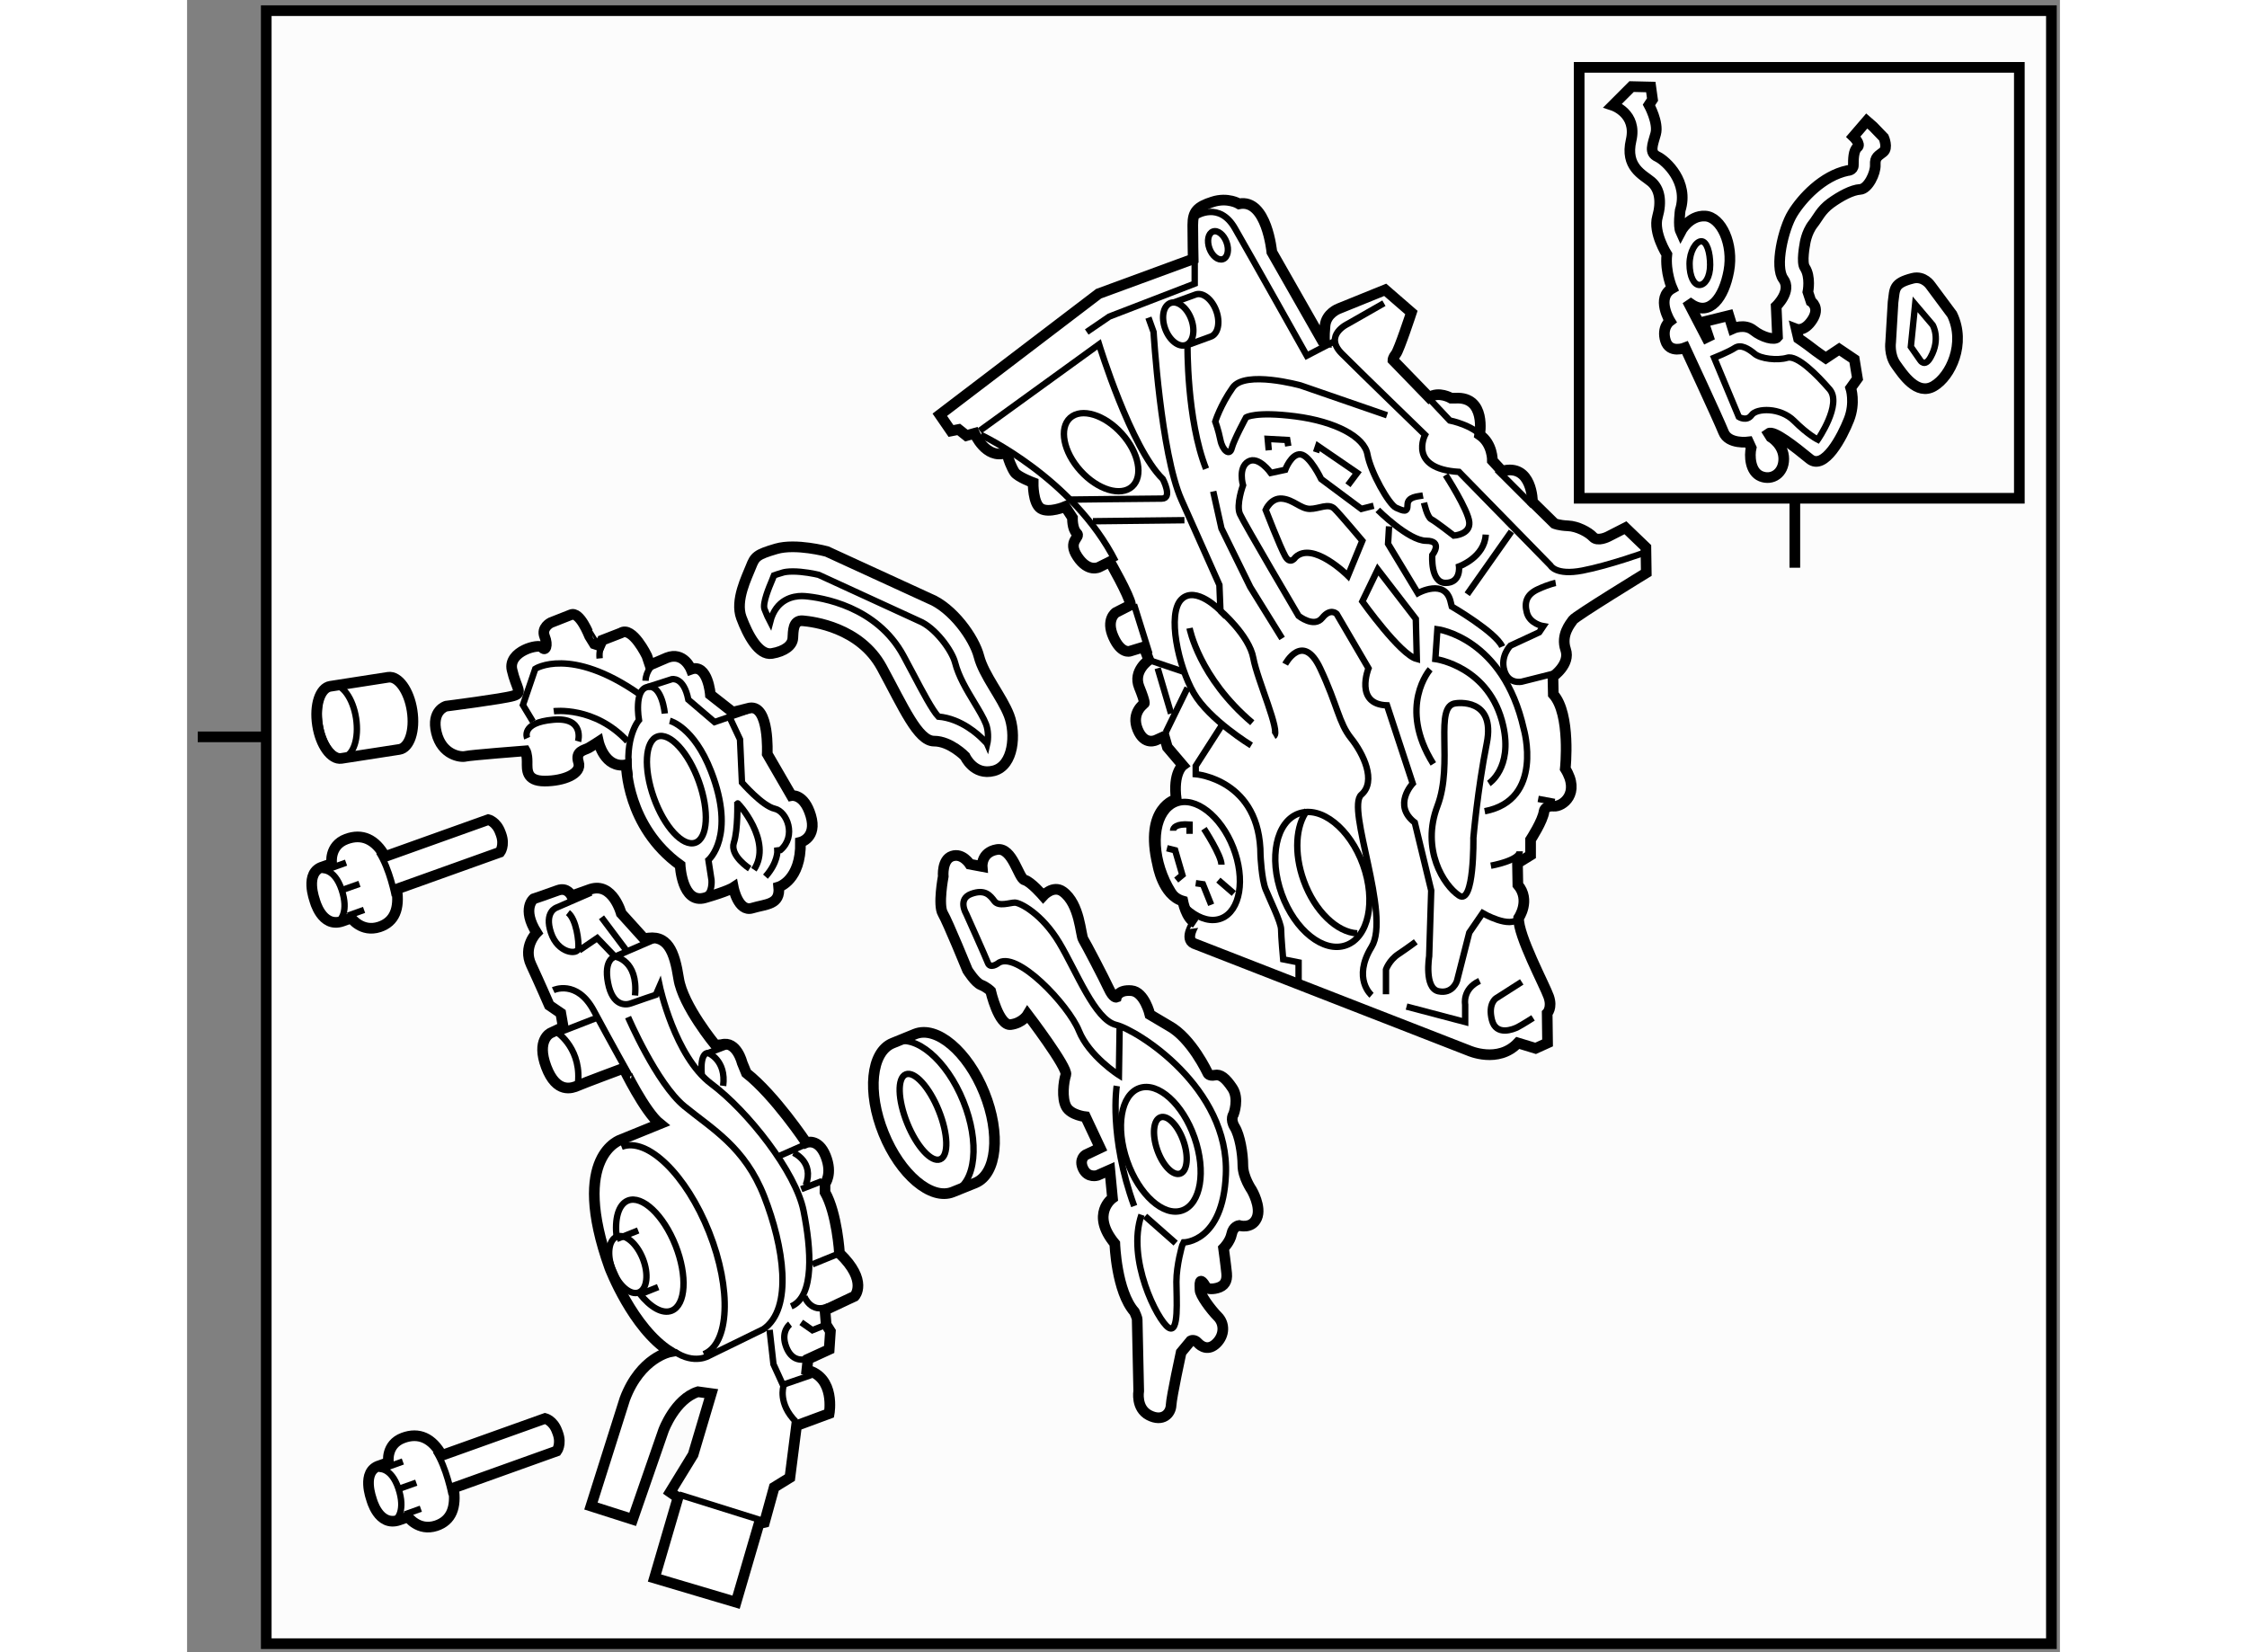 <?xml version="1.0" encoding="utf-8"?>
<!-- Generator: Adobe Illustrator 15.1.0, SVG Export Plug-In . SVG Version: 6.00 Build 0)  -->
<!DOCTYPE svg PUBLIC "-//W3C//DTD SVG 1.1//EN" "http://www.w3.org/Graphics/SVG/1.1/DTD/svg11.dtd">
<svg version="1.1" xmlns="http://www.w3.org/2000/svg" xmlns:xlink="http://www.w3.org/1999/xlink" x="0px" y="0px" width="244.8px"
	 height="180px" viewBox="57.583 98.188 87.847 77.497" enable-background="new 0 0 244.8 180" xml:space="preserve">
	
<rect x="57.583" y="98.188" width="87.847" height="77.497" fill="#808080" stroke="none"/>
	
<g><rect x="61.297" y="98.688" fill="#FCFCFC" stroke="#000000" stroke-width="0.5" width="83.733" height="76.597"></rect><line fill="none" stroke="#000000" stroke-width="0.5" x1="61.25" y1="132.75" x2="58.083" y2="132.75"></line></g><g><path fill="#FFFFFF" stroke="#000000" stroke-width="0.5" d="M64.822,133.76c-0.475,0.071-0.978-0.623-1.121-1.56
			c-0.146-0.937,0.124-1.748,0.598-1.821l2.718-0.423c0.474-0.07,0.978,0.627,1.12,1.562c0.147,0.937-0.124,1.75-0.599,1.822
			L64.822,133.76z"></path><ellipse transform="matrix(0.988 -0.153 0.153 0.988 -19.421 11.43)" fill="none" stroke="#000000" stroke-width="0.3" cx="64.644" cy="132.056" rx="0.869" ry="1.712"></ellipse></g><g><path fill="#FFFFFF" stroke="#000000" stroke-width="0.5" d="M72.278,137.24c-0.185-0.517-0.565-0.607-0.565-0.607l-4.845,1.732
			c-0.454-0.816-1.08-1.094-1.815-0.819c-0.821,0.305-0.686,1.15-0.686,1.15l-0.412,0.146c-0.89,0.253-0.381,1.587-0.381,1.587
			l-0.008-0.022c0,0,0.324,1.331,1.306,0.989l0.412-0.146c0,0,0.488,0.687,1.321,0.415c0.719-0.237,0.949-0.868,0.812-1.772
			l4.844-1.734c0,0,0.234-0.315,0.05-0.832L72.278,137.24z"></path><path fill="none" stroke="#000000" stroke-width="0.3" d="M67.33,140.211c0,0-0.235-1.265-0.751-2.059"></path><path fill="none" stroke="#000000" stroke-width="0.3" d="M64.761,141.328c0,0,0.417-0.375,0.073-1.408
			c-0.345-1.034-0.945-0.92-0.945-0.92"></path><line fill="none" stroke="#000000" stroke-width="0.3" x1="65.132" y1="141.135" x2="65.885" y2="140.866"></line><line fill="none" stroke="#000000" stroke-width="0.3" x1="64.917" y1="139.912" x2="65.67" y2="139.646"></line><line fill="none" stroke="#000000" stroke-width="0.3" x1="64.287" y1="138.921" x2="65.04" y2="138.651"></line></g><g><path fill="#FFFFFF" stroke="#000000" stroke-width="0.5" d="M74.941,165.328c-0.185-0.517-0.565-0.607-0.565-0.607l-4.845,1.732
			c-0.454-0.816-1.08-1.094-1.815-0.819c-0.821,0.305-0.686,1.15-0.686,1.15l-0.412,0.146c-0.89,0.253-0.381,1.587-0.381,1.587
			l-0.008-0.022c0,0,0.324,1.331,1.306,0.989l0.412-0.146c0,0,0.488,0.687,1.321,0.415c0.719-0.237,0.949-0.868,0.812-1.772
			l4.844-1.734c0,0,0.234-0.315,0.05-0.832L74.941,165.328z"></path><path fill="none" stroke="#000000" stroke-width="0.3" d="M69.994,168.299c0,0-0.235-1.265-0.751-2.059"></path><path fill="none" stroke="#000000" stroke-width="0.3" d="M67.424,169.416c0,0,0.417-0.375,0.073-1.408
			c-0.345-1.034-0.945-0.92-0.945-0.92"></path><line fill="none" stroke="#000000" stroke-width="0.3" x1="67.796" y1="169.223" x2="68.548" y2="168.954"></line><line fill="none" stroke="#000000" stroke-width="0.3" x1="67.581" y1="168" x2="68.334" y2="167.733"></line><line fill="none" stroke="#000000" stroke-width="0.3" x1="66.95" y1="167.009" x2="67.704" y2="166.739"></line></g><g><path fill="#FFFFFF" stroke="#000000" stroke-width="0.5" d="M104.811,142.441l12.896,5.027c0,0,1.374,0.617,2.297-0.361
			l0.832,0.254l0.561-0.254l-0.018-1.393c0,0,0.253-0.252,0.072-0.777c-0.181-0.524-1.447-2.877-1.41-3.691
			c0,0,0.578-0.83-0.037-1.555l-0.018-1.013l0.615-0.38v-0.724c0,0,0.578-0.886,0.633-1.337c0,0,0.036-0.272,0.452-0.236
			c0.416,0.035,1.267-0.597,0.542-1.755c0,0,0.271-2.567-0.561-3.49l-0.018-0.833c0,0,0.832-0.578,0.596-1.266
			c-0.234-0.687,0.219-1.212,0.345-1.393c0.126-0.18,3.437-2.206,3.437-2.206l-0.018-1.195l-0.959-0.921l-0.814,0.416
			c0,0-0.488,0.252-0.705,0.017c-0.217-0.234-0.742-0.507-1.176-0.523c-0.434-0.019-0.633-0.108-0.633-0.108l-1.031-1.013
			c0,0,0-1.828-1.43-1.448l-0.451-0.488c0,0,0.018-0.796-0.597-1.212c0,0,0.325-1.809-1.14-1.719h-0.199
			c0,0-0.579-0.342-1.031-0.037l-1.7-1.753c0,0,0-0.108,0.144-0.289c0.145-0.181,0.724-1.937,0.724-1.937l-1.229-1.066l-2.189,0.887
			c0,0-0.579,0.217-0.633,0.795c-0.054,0.579-0.018,0.725-0.018,0.725l-0.108-0.019l-2.37-4.159c0,0-0.235-2.517-1.537-2.262
			c0,0-0.524-0.326-1.248-0.091c-0.724,0.234-0.923,0.453-0.923,1.085c0,0.634,0.019,1.592,0.019,1.592l-4.432,1.628l-7.452,5.679
			l0.524,0.761l0.362-0.071l0.362,0.289l0.38-0.108c0,0,0.524,1.23,1.465,0.92c0,0,0.108,0.109,0.108,0.183
			c0,0.072,0.163,0.507,0.308,0.723c0.145,0.217,0.868,0.489,0.868,0.489s-0.018,0.977,0.362,1.213
			c0.379,0.233,1.14-0.091,1.14-0.091l0.343,0.523c0,0-0.019,0.524,0.199,0.724s-0.47,0.345,0.037,1.104
			c0.506,0.761,1.013,0.488,1.013,0.488l0.506-0.253c0,0,0.904,1.573,0.977,2.026l-0.705,0.361c0,0-0.47,0.326-0.108,1.14
			c0.361,0.814,0.777,0.669,0.777,0.669l0.651-0.199l0.235,0.615c0,0-0.759,0.507-0.452,1.266c0.308,0.761,0.235,0.777,0.235,0.777
			s-0.633,0.418-0.308,1.214s0.887,0.488,0.887,0.488l0.362-0.164l0.145,0.506l0.724,0.852c0,0-0.47,0.345-0.308,1.592
			c0,0-1.52,0.36-0.868,3.073c0,0,0.235,1.43,1.176,1.7c0,0,0.162,0.833,0.579,1.014
			C104.865,141.464,104.34,142.225,104.811,142.441z"></path><path fill="none" stroke="#000000" stroke-width="0.3" d="M104.943,108.311c0,0,1.061-0.675,1.785,0.578
			c0.723,1.253,3.376,5.982,3.376,5.982l1.302-0.677"></path><path fill="none" stroke="#000000" stroke-width="0.3" d="M113.722,112.41l-1.688,0.964c0,0-1.158,0.531-0.29,1.398
			c0.869,0.87,3.907,3.813,3.907,3.813s-0.82,1.592,1.592,1.737l4.292,4.389c0,0,0.242,0.481,1.496,0.24
			c1.254-0.24,2.99-0.868,2.99-0.868"></path><path fill="none" stroke="#000000" stroke-width="0.3" d="M115.747,116.78l1.062,1.13c0,0,1.254,0.24,1.689,0.964"></path><line fill="none" stroke="#000000" stroke-width="0.3" x1="119.027" y1="120.224" x2="120.716" y2="121.911"></line><path fill="none" stroke="#000000" stroke-width="0.3" d="M94.765,118.391l5.596-4.051c0,0,1.496,4.873,2.99,6.318
			c0,0,0.481,0.917-0.048,0.917c-0.53,0-4.39,0.047-4.39,0.047"></path><path fill="none" stroke="#000000" stroke-width="0.3" d="M102.676,113.087l0.241,0.673c0,0,0.338,5.692,1.303,7.862
			c0.964,2.172,1.785,4.003,1.785,4.003l0.048,1.208c0,0-1.157-1.205-1.833-0.531c-0.676,0.675-0.145,3.134,0.579,4.389
			c0.723,1.256,2.701,2.459,2.701,2.459"></path><path fill="none" stroke="#000000" stroke-width="0.3" d="M106.052,126.833c0,0,1.351,1.159,1.543,2.22
			c0.193,1.06,1.303,3.47,0.965,3.664"></path><line fill="none" stroke="#000000" stroke-width="0.3" x1="100.072" y1="122.636" x2="104.364" y2="122.588"></line><line fill="none" stroke="#000000" stroke-width="0.3" x1="102.694" y1="129.146" x2="104.413" y2="129.727"></line><line fill="none" stroke="#000000" stroke-width="0.3" x1="104.509" y1="130.451" x2="103.497" y2="132.524"></line><path fill="none" stroke="#000000" stroke-width="0.3" d="M106.101,132.235l-1.207,1.88v0.386c0,0,3.039,0.242,3.039,3.811
			c0,0,0.049,1.111,0.242,1.594c0.193,0.479,0.724,1.544,0.724,1.88c0,0.337,0.097,1.399,0.097,1.399l0.723,0.144v0.869"></path><line fill="none" stroke="#000000" stroke-width="0.3" x1="103.11" y1="129.532" x2="103.737" y2="131.657"></line><line fill="none" stroke="#000000" stroke-width="0.3" x1="102" y1="126.544" x2="102.724" y2="128.857"></line><path fill="none" stroke="#000000" stroke-width="0.3" d="M94.814,118.585c0,0,4.34,2.024,6.318,5.931"></path><polyline fill="none" stroke="#000000" stroke-width="0.3" points="104.846,109.902 104.846,111.493 100.843,113.036 
			99.782,113.76 		"></polyline><path fill="none" stroke="#000000" stroke-width="0.3" d="M104.509,114.34c0,0-0.047,3.521,0.869,5.837"></path><path fill="none" stroke="#000000" stroke-width="0.3" d="M113.866,117.666l-4.051-1.398c0,0-2.605-0.724-3.184,0.099
			c-0.579,0.82-0.82,1.592-0.82,1.592s0.144,0.385,0.241,0.867c0.096,0.483,0.434,0.773,0.531,0.388
			c0.096-0.388,0.674-1.448,0.674-1.448s0.435-0.289,2.315-0.049c1.882,0.242,3.232,0.966,3.377,1.784
			c0.145,0.822,1.012,2.364,1.35,2.508c0.338,0.146,0.531,0.242,0.531-0.144s0.482-0.388,0.724-0.435"></path><path fill="none" stroke="#000000" stroke-width="0.3" d="M115.603,121.768c0,0,0.145,0.675,0.338,0.773
			c0.193,0.095,1.061,0.77,1.061,0.77s0.772-0.048,0.723-0.626c-0.047-0.578-1.109-2.219-1.109-2.219"></path><line fill="none" stroke="#000000" stroke-width="0.3" x1="119.703" y1="123.117" x2="117.629" y2="126.061"></line><path fill="none" stroke="#000000" stroke-width="0.3" d="M113.433,122.106c0,0,1.447,1.447,2.267,1.447
			c0.821,0,0.29,0.673,0.29,0.673s-0.097,1.303,0.626,1.303c0.724,0,0.628-0.771,0.628-0.771s1.205-0.433,1.253-1.495"></path><path fill="none" stroke="#000000" stroke-width="0.3" d="M113.24,121.911l-0.58,0.146l-1.881-1.4c0,0-0.53-1.107-0.964-1.156
			c-0.435-0.05-0.724,0.724-0.724,0.724l-0.676,0.146c0,0-0.578-0.82-1.061-0.531s-0.241,1.109-0.241,1.109s-0.337,0.917-0.145,1.35
			c0.193,0.435,2.75,4.776,2.75,4.776s0.724,0.578,1.11,0.097c0.385-0.482,0.675-0.193,0.675-0.193l1.495,2.556
			c0,0-0.674,1.689,0.869,1.737l1.206,3.666c0,0-0.965,1.014,0.096,1.832l0.771,3.185l-0.096,3.087c0,0-0.242,1.494,0.434,1.641
			c0.676,0.144,0.869-0.482,0.869-0.482l0.578-2.269l0.628-0.914c0,0,1.302,0.757,1.688,0.231"></path><polyline fill="none" stroke="#000000" stroke-width="0.3" points="112.034,120.947 112.467,120.369 110.635,119.114 
			110.539,119.403 		"></polyline><polyline fill="none" stroke="#000000" stroke-width="0.3" points="109.236,119.114 109.188,118.825 108.271,118.775 
			108.319,119.309 		"></polyline><path fill="none" stroke="#000000" stroke-width="0.3" d="M118.738,138.794c0,0,1.351-0.24,1.351-0.675"></path><line fill="none" stroke="#000000" stroke-width="0.3" x1="120.957" y1="135.66" x2="121.729" y2="135.804"></line><path fill="none" stroke="#000000" stroke-width="0.3" d="M121.729,129.774l-1.543,0.388c0,0-0.627,0.142-0.82-0.533
			s0.289-1.157,0.289-1.157l1.351-0.627l0.193-0.287c0,0-0.627-0.099-0.772-0.63c-0.137-0.503,0.001-0.867,0.531-1.107
			c0.53-0.242,0.82-0.291,0.82-0.291"></path><path fill="none" stroke="#000000" stroke-width="0.3" d="M113.433,124.901l-0.724,1.497c0,0,1.783,2.506,2.556,2.701
			l-0.048-1.881L113.433,124.901z"></path><path fill="none" stroke="#000000" stroke-width="0.3" d="M112.709,123.552l-0.676,1.641c0,0-1.64-1.641-2.46-0.869
			c0,0-0.24,0.386-0.481-0.049c-0.242-0.434-0.917-2.17-0.917-2.17s0.242-0.578,0.772-0.529c0.53,0.047,0.869,0.481,1.302,0.481
			s0.869-0.289,1.158,0C111.696,122.347,112.709,123.552,112.709,123.552z"></path><path fill="none" stroke="#000000" stroke-width="0.3" d="M113.963,122.877l-0.048,0.818l1.399,2.315c0,0,1.301-0.724,1.543,0.435
			l0.048,0.193c0,0,2.074,1.206,2.364,1.881"></path><polyline fill="none" stroke="#000000" stroke-width="0.3" points="105.715,121.236 106.101,122.974 107.451,125.722 
			108.946,128.134 		"></polyline><path fill="none" stroke="#000000" stroke-width="0.3" d="M109.091,129.34c0,0,0.82-1.543,1.64,0.192
			c0.819,1.737,0.868,2.558,1.447,3.281c0.579,0.722,1.206,2.026,0.482,2.651c-0.723,0.628,1.399,5.646,0.482,7.139
			c-0.916,1.495,0,2.269,0,2.269"></path><path fill="none" stroke="#000000" stroke-width="0.3" d="M113.818,144.823v-1.157c0,0,0.145-0.435,0.579-0.724
			s0.82-0.58,0.82-0.58"></path><path fill="none" stroke="#000000" stroke-width="0.3" d="M114.783,145.401l2.75,0.724v-0.818c0,0-0.146-0.724,0.675-1.109"></path><path fill="none" stroke="#000000" stroke-width="0.3" d="M120.186,144.244l-1.206,0.771c0,0-0.387,0.242-0.193,1.013
			c0.193,0.773,1.014,0.438,1.206,0.339c0.193-0.097,0.724-0.435,0.724-0.435"></path><path fill="none" stroke="#000000" stroke-width="0.3" d="M117.098,131.175c0,0,1.881-0.291,1.447,1.881
			c-0.434,2.17-0.627,4.436-0.627,4.436s0.049,3.183-0.674,2.701c-0.723-0.482-1.785-2.17-1.013-4.196
			S116.038,131.271,117.098,131.175z"></path><path fill="none" stroke="#000000" stroke-width="0.3" d="M118.642,134.936c0,0,1.12-0.715,0.675-2.702
			c-0.627-2.796-3.183-3.134-3.183-3.134l0.096-1.398c0,0,3.086,0.383,4.051,4.678c0,0,0.965,3.328-1.832,3.859"></path><path fill="none" stroke="#000000" stroke-width="0.3" d="M115.892,129.581c0,0-1.543,1.737,0.146,4.438"></path><path fill="none" stroke="#000000" stroke-width="0.3" d="M104.605,127.651c0,0,0.434,2.313,2.942,4.438"></path><ellipse transform="matrix(0.941 -0.34 0.34 0.941 -40.767 45.889)" fill="none" stroke="#000000" stroke-width="0.3" cx="110.731" cy="139.422" rx="2.026" ry="3.281"></ellipse><path fill="none" stroke="#000000" stroke-width="0.3" d="M112.471,141.966c-0.946-0.043-1.992-1.033-2.512-2.471
			c-0.467-1.296-0.375-2.584,0.162-3.294"></path><ellipse transform="matrix(0.931 -0.365 0.365 0.931 -43.325 47.859)" fill="none" stroke="#000000" stroke-width="0.3" cx="105.015" cy="138.607" rx="1.736" ry="2.894"></ellipse><path fill="none" stroke="#000000" stroke-width="0.3" d="M105.281,137.059c0,0,0.82,1.253,0.82,1.686"></path><line fill="none" stroke="#000000" stroke-width="0.3" x1="105.956" y1="139.468" x2="106.68" y2="140.096"></line><polyline fill="none" stroke="#000000" stroke-width="0.3" points="104.895,139.614 105.232,139.663 105.619,140.627 		"></polyline><polyline fill="none" stroke="#000000" stroke-width="0.3" points="103.544,137.974 103.93,138.071 104.268,139.229 
			103.979,139.468 		"></polyline><path fill="none" stroke="#000000" stroke-width="0.3" d="M103.833,137.153c0-0.144,0.146-0.337,0.772-0.29v0.436"></path><ellipse transform="matrix(0.742 -0.67 0.67 0.742 -54.086 98.176)" fill="none" stroke="#000000" stroke-width="0.3" cx="100.506" cy="119.356" rx="1.303" ry="2.171"></ellipse><ellipse transform="matrix(0.939 -0.343 0.343 0.939 -32.593 42.62)" fill="none" stroke="#000000" stroke-width="0.3" cx="104.123" cy="113.396" rx="0.652" ry="1.05"></ellipse><path fill="none" stroke="#000000" stroke-width="0.3" d="M106.34,109.55c0.13,0.356,0.055,0.711-0.165,0.791
			c-0.223,0.082-0.508-0.142-0.638-0.498c-0.13-0.359-0.056-0.712,0.166-0.794C105.924,108.967,106.21,109.192,106.34,109.55z"></path><path fill="none" stroke="#000000" stroke-width="0.3" d="M104.584,114.346l1.02-0.371c0.338-0.123,0.452-0.664,0.253-1.208
			c-0.198-0.545-0.633-0.886-0.971-0.763l-0.986,0.359"></path></g>



	
<g><rect x="122.88" y="101.347" fill="#FCFCFC" stroke="#000000" stroke-width="0.5" width="20.646" height="20.212"></rect><line fill="none" stroke="#000000" stroke-width="0.5" x1="132.996" y1="124.817" x2="132.996" y2="121.651"></line></g><g><path fill="#FFFFFF" stroke="#000000" stroke-width="0.5" d="M140.371,112.937l-1.012-1.362c0,0-0.306-0.465-0.833-0.334
			c-0.916,0.233-0.837,0.488-0.924,1.123l-0.111,1.868c0,0-0.088,0.595,0.243,1.057c0.329,0.46,0.989,1.474,1.778,1.012
			C140.306,115.839,141.03,114.297,140.371,112.937z"></path><path fill="none" stroke="#000000" stroke-width="0.3" d="M138.639,112.463l-0.202,1.989l0.442,0.634c0,0,0.212,0.352,0.486-0.145
			c0.48-0.862,0.098-1.507,0.098-1.507L138.639,112.463z"></path></g><g><path fill="#FFFFFF" stroke="#000000" stroke-width="0.5" d="M136.665,104.122l0.502,0.521c0,0,0.209,0.482-0.021,0.671
			c-0.229,0.187-0.398,0.229-0.377,0.607c0.021,0.377-0.335,1.131-0.712,1.151c-0.376,0.021-0.921,0.313-1.383,0.647
			c-0.459,0.338-0.601,0.695-0.816,0.965c-0.334,0.419-0.396,0.983-0.396,0.983s-0.161,0.826,0,1.066
			c0.292,0.442,0.146,1.15,0.146,1.15l0.146,0.443c0,0,0.44,0.273,0.063,0.857c-0.377,0.586-0.753,0.44-0.753,0.44l0.104,0.44
			c0,0,0.398,0.272,0.607,0.438c0.209,0.169,0.67,0.482,0.67,0.482l0.63-0.419l0.711,0.48l0.147,0.902l-0.315,0.439
			c0,0,0.23,0.69-0.084,1.486c-0.313,0.797-1.15,2.406-1.842,1.843c-0.689-0.565-1.697-1.361-1.928-1.193l0.104,0.165
			c0,0,0.608,0.357,0.608,1.028c0,0.668-0.543,1.027-1.068,0.815c-0.523-0.209-0.545-0.984-0.462-1.339l-0.125-0.272
			c0,0-0.942,0.125-1.171-0.462c-0.232-0.585-1.802-3.957-1.802-3.957s-0.732,0.295-0.92-0.335c-0.19-0.627,0.209-0.92,0.209-0.92
			s-0.671-1.091,0.104-1.53c0,0-0.335-0.753-0.249-1.59c0,0-0.651-1.026-0.441-1.76c0.209-0.734,0.104-1.318-0.291-1.654
			c-0.4-0.334-1.237-0.69-0.943-1.946c0.291-1.259-0.859-1.634-0.859-1.634l0.88-0.881l0.901,0.021l0.081,0.585l-0.166,0.253
			c0,0,0.46,0.838,0.313,1.36c-0.147,0.525-0.313,0.881,0.084,1.068c0.398,0.188,1.487,1.194,1.068,2.515
			c0,0-0.104,0.73,0.021,1.003c0,0,0.397-0.773,1.15-0.732c0.754,0.042,1.341,1.318,1.109,2.576
			c-0.23,1.255-0.899,2.155-1.779,1.549l-0.063,0.043l0.795,1.527l0.086-0.042l-0.231-0.688l1.193-0.295l0.188,0.606
			c0,0,0.545-0.251,0.964,0.083c0.419,0.336,1.006,0.482,1.131,0.315l-0.063-1.444c0,0,0.753-0.711,0.334-1.277
			c-0.418-0.565,0-2.367,0.439-3.077c0.441-0.715,1.403-1.761,2.576-2.01c0,0,0.271,0,0.271-0.253c0-0.252,0-0.69,0.19-0.838
			c0.187-0.146-0.19-0.503-0.19-0.503l0.628-0.73L136.665,104.122z"></path><path fill="none" stroke="#000000" stroke-width="0.3" d="M129.023,110.612c0,0.59-0.247,0.942-0.503,0.942
			c-0.255,0-0.462-0.396-0.462-0.985c0-0.588,0.296-1.063,0.553-1.063C128.865,109.506,129.023,110.022,129.023,110.612z"></path><path fill="none" stroke="#000000" stroke-width="0.3" d="M129.212,114.97l1.156,2.773c0,0,0.37,0.233,0.602-0.09
			c0.231-0.324,1.343-0.369,1.991,0.278c0.646,0.647,1.111,0.879,1.111,0.879s1.154-1.666,0.554-2.36
			c-0.601-0.696-1.527-1.622-1.989-1.48c-0.464,0.137-1.248,0.047-1.527-0.187c-0.277-0.232-0.646-0.463-0.926-0.277
			C129.906,114.691,129.212,114.97,129.212,114.97z"></path></g>



	
<g><path fill="#FFFFFF" stroke="#000000" stroke-width="0.5" d="M79.76,150.901l-1.814,0.738c0,0-2.439,0.71-0.539,6.013
			c0,0,1.077,2.839,2.836,3.943c0,0-1.39,0.257-2.127,2.213l-1.589,5.021l1.957,0.624l1.446-4.17c0,0,0.54-1.475,1.617-1.814
			l0.624,0.086l-0.851,2.863l-1.078,1.759l0.369,0.255l-1.105,3.773l3.828,1.136l1.078-3.688l0.255-0.057l0.454-1.646l0.738-0.455
			l0.311-2.438l1.532-0.567c0,0,0.313-1.7-1.049-2.041l0.056-0.511l0.993-0.455l0.057-0.849l-0.199-0.314l-0.056-0.679l1.39-0.654
			c0,0,0.652-0.709-0.709-2.014c0,0-0.113-1.87-0.68-2.865v-0.397c0,0,0.369-0.455,0.028-1.305c-0.34-0.851-0.908-0.623-0.908-0.623
			s-1.475-2.215-2.808-3.263l-0.198-0.482c0,0-0.255-1.05-0.964-0.851l-0.284,0.028c0,0-1.53-1.846-1.729-3.121
			c-0.199-1.277-0.511-2.129-1.617-1.872l-1.077-1.191c0,0-0.397-1.475-1.447-1.135l-0.879,0.313c0,0-0.199-0.427-0.653-0.257
			c-0.454,0.17-1.134,0.397-1.134,0.397s-0.567,0.456,0.142,1.59c0,0-0.653,0.652-0.255,1.501c0.397,0.854,0.851,1.901,0.851,1.901
			l0.539,0.369l0.114,0.652l-0.596,0.282c0,0-0.681,0.314-0.199,1.59c0.482,1.275,1.22,0.992,1.475,0.88
			c0.254-0.115,2.155-0.822,2.155-0.822S79.051,150.335,79.76,150.901z"></path><path fill="none" stroke="#000000" stroke-width="0.3" d="M74.76,144.632c0,0,1.103-0.524,1.899,0.958
			c0.796,1.484,1.7,3.095,1.7,3.095"></path><path fill="none" stroke="#000000" stroke-width="0.3" d="M76.533,140.055l-1.628,0.708c0,0-0.579,0.196-0.253,1.175
			c0.325,0.976,1.248,1.048,1.284,0.74c0.036-0.306-0.09-1.374-0.488-1.682"></path><line fill="none" stroke="#000000" stroke-width="0.3" x1="77.021" y1="141.214" x2="78.161" y2="142.733"></line><polyline fill="none" stroke="#000000" stroke-width="0.3" points="75.972,142.768 76.822,142.189 77.654,143.057 79.535,142.245 
					"></polyline><path fill="none" stroke="#000000" stroke-width="0.3" d="M85.92,159.463c1.104-0.469,0.941-2.676,0.579-4.484
			c-0.361-1.809-2.604-4.668-4.323-5.951c-1.718-1.284-2.424-4.594-2.424-4.594l-0.181,0.416c0,0-0.922,0.308-1.158,0.397
			c-0.235,0.091-0.868,0.162-1.085-0.957c-0.217-1.122,0.326-1.233,0.326-1.233s1.097,0.148,0.94,1.823"></path><line fill="none" stroke="#000000" stroke-width="0.3" x1="85.396" y1="152.393" x2="86.716" y2="151.812"></line><line fill="none" stroke="#000000" stroke-width="0.3" x1="86.391" y1="153.965" x2="87.368" y2="153.586"></line><path fill="none" stroke="#000000" stroke-width="0.3" d="M82.881,147.255l-0.85,0.324c0,0-0.398-0.09-0.307,1.015"></path><path fill="none" stroke="#000000" stroke-width="0.3" d="M76.786,145.935l-1.809,0.705c0,0,1.167,0.796,0.927,2.476"></path><path fill="none" stroke="#000000" stroke-width="0.3" d="M78.269,145.897c0,0,1.339,3.111,2.641,4.18
			c1.302,1.066,2.84,1.915,3.744,4.232c0.904,2.313,1.375,5.246-0.036,6.223l-2.551,1.246c0,0-0.688,0.436-1.628-0.198"></path><line fill="none" stroke="#000000" stroke-width="0.3" x1="80.657" y1="168.29" x2="84.473" y2="169.485"></line><path fill="none" stroke="#000000" stroke-width="0.3" d="M84.907,160.568l0.181,1.608l0.471,1.031c0,0-0.271,0.814,0.579,1.665"></path><line fill="none" stroke="#000000" stroke-width="0.3" x1="85.649" y1="163.1" x2="86.861" y2="162.683"></line><path fill="none" stroke="#000000" stroke-width="0.3" d="M85.866,160.296c0,0-0.416,0.308-0.217,0.96
			c0.199,0.65,0.652,0.886,1.302,0.56"></path><path fill="none" stroke="#000000" stroke-width="0.3" d="M87.657,159.463c-0.814,0.363-1.122-0.469-1.122-0.469"></path><ellipse transform="matrix(0.929 -0.369 0.369 0.929 -52.6 39.959)" fill="none" stroke="#000000" stroke-width="0.3" cx="78.255" cy="157.609" rx="0.757" ry="1.407"></ellipse><path fill="none" stroke="#000000" stroke-width="0.3" d="M77.733,156.231c-0.104-0.865,0.079-1.551,0.53-1.731
			c0.667-0.262,1.665,0.677,2.231,2.104c0.565,1.426,0.484,2.795-0.183,3.062c-0.43,0.171-0.998-0.162-1.499-0.8"></path><path fill="none" stroke="#000000" stroke-width="0.3" d="M77.962,151.982c1.205-0.479,3.043,1.313,4.108,3.999
			c1.065,2.682,0.953,5.248-0.251,5.726"></path><line fill="none" stroke="#000000" stroke-width="0.3" x1="77.736" y1="156.303" x2="78.742" y2="155.903"></line><line fill="none" stroke="#000000" stroke-width="0.3" x1="78.773" y1="158.918" x2="79.679" y2="158.559"></line><path fill="none" stroke="#000000" stroke-width="0.3" d="M82.031,147.579c0,0,0.853,0.336,0.697,1.54"></path><path fill="none" stroke="#000000" stroke-width="0.3" d="M86.025,152.259c0,0,0.994,0.421,0.576,1.518"></path><line fill="none" stroke="#000000" stroke-width="0.3" x1="88.185" y1="156.974" x2="86.915" y2="157.492"></line><polyline fill="none" stroke="#000000" stroke-width="0.3" points="86.391,160.214 86.915,160.581 87.56,160.32 		"></polyline></g>



	
<g><path fill="#FFFFFF" stroke="#000000" stroke-width="0.5" d="M103.633,146.302l-0.887-0.525c0,0-0.252-1.068-0.867-1.122
			c-0.616-0.055-0.706,0.308-0.706,0.308s-0.145,0.054-0.362-0.416s-1.067-2.098-1.193-2.297c-0.127-0.199-0.15-1.661-0.958-2.243
			c-0.452-0.324-0.923,0.198-0.923,0.198s-0.579-0.668-0.869-0.74c-0.289-0.073-0.561-1.557-1.302-1.429
			c-0.741,0.127-0.688,0.795-0.688,0.795l-0.578-0.108c0,0-0.344-0.543-0.833-0.379c-0.488,0.161-0.416,0.957-0.416,0.957
			s-0.254,1.34-0.019,1.737s1.158,2.658,1.158,2.658s0.361,0.58,0.633,0.688s0.452,0.289,0.452,0.289s0.38,1.645,0.941,1.573
			c0.56-0.072,0.795-0.47,0.795-0.47s1.899,2.496,1.791,2.822c-0.109,0.326-0.199,1.103,0.018,1.501
			c0.217,0.397,0.904,0.47,0.904,0.47l0.688,1.464l-0.688,0.326c0,0-0.326,0.199-0.108,0.652c0.217,0.451,0.669,0.308,0.669,0.308
			l0.579-0.255l0.126,1.321c0,0-1.049,0.742,0.109,2.135c0,0,0.072,2.243,0.922,3.201c0,0,0.127,0.271,0.127,0.361
			c0,0.09,0.072,3.347,0.072,3.347s-0.145,0.814,0.488,1.14c0.633,0.326,1.013-0.073,1.031-0.469c0.018-0.4,0.47-2.479,0.47-2.479
			l0.452-0.544c0,0,0.163-0.09,0.326,0.093c0.163,0.18,0.507,0.397,0.886,0.016c0.38-0.379,0.38-0.92,0.054-1.246
			s-0.832-1.014-0.832-1.249c0-0.234-0.072-0.74,0.308-0.091c0,0,0.181,0.091,0.506,0c0.326-0.09,0.471-0.308,0.435-0.687
			c-0.036-0.38-0.145-1.175-0.145-1.175s0.308-0.308,0.38-0.669c0.072-0.363,0.344-0.4,0.344-0.4s0.597,0.183,0.833-0.342
			c0.234-0.525-0.235-1.321-0.235-1.321s-0.416-0.597-0.416-1.158c0-0.56-0.145-1.409-0.38-1.79
			c-0.234-0.38-0.054-0.615-0.054-0.615s0.271-0.723-0.054-1.213c-0.326-0.487-0.561-0.668-0.833-0.612
			c-0.271,0.053-0.326-0.093-0.326-0.093S104.7,146.88,103.633,146.302z"></path><path fill="none" stroke="#000000" stroke-width="0.3" d="M101.325,146.396l-0.034,2.219c0,0-1.399-0.888-1.877-2.081
			c-0.478-1.195-2.97-3.857-3.823-3.142c0,0-0.341,0.239-0.444-0.035c-0.103-0.271-1.024-2.319-1.024-2.319s-0.409-0.683,0.24-0.921
			c0.648-0.238,0.887,0.067,1.091,0.341c0.205,0.272,0.718,0.067,0.957,0.067c0.238,0,1.263,0.513,2.082,1.879
			c0.818,1.365,1.672,3.615,2.661,3.855c0.99,0.239,5.331,2.94,5.154,7.031c-0.137,3.173-1.979,3.173-1.979,3.173l-0.068,0.138
			c0,0-0.273,0.921-0.273,1.706s0.137,2.492-0.375,2.149c-0.512-0.341-1.979-3.205-1.263-5.289"></path><line fill="none" stroke="#000000" stroke-width="0.3" x1="103.953" y1="156.498" x2="102.519" y2="155.234"></line><path fill="none" stroke="#000000" stroke-width="0.3" d="M101.189,149.125c0,0-0.376,2.354,0.818,5.632"></path><ellipse transform="matrix(0.944 -0.331 0.331 0.944 -44.402 42.809)" fill="none" stroke="#000000" stroke-width="0.3" cx="103.626" cy="151.914" rx="0.648" ry="1.398"></ellipse><ellipse transform="matrix(0.944 -0.33 0.33 0.944 -44.431 42.673)" fill="none" stroke="#000000" stroke-width="0.3" cx="103.304" cy="152.026" rx="1.673" ry="3.039"></ellipse></g>



	
<g><path fill="#FFFFFF" stroke="#000000" stroke-width="0.5" d="M93.501,154.098c-1.013,0.409-2.468-0.82-3.247-2.749
			c-0.781-1.926-0.592-3.823,0.422-4.232l1.052-0.428c1.013-0.409,2.468,0.82,3.249,2.751c0.78,1.927,0.592,3.822-0.423,4.234
			L93.501,154.098z"></path><path fill="none" stroke="#000000" stroke-width="0.3" d="M90.742,147.09c1.015-0.414,2.468,0.819,3.25,2.748
			c0.781,1.926,0.591,3.821-0.422,4.233"></path><path fill="none" stroke="#000000" stroke-width="0.3" d="M92.84,150.276c0.445,1.099,0.476,2.126,0.067,2.288
			c-0.407,0.167-1.099-0.591-1.544-1.689c-0.446-1.103-0.477-2.128-0.068-2.294C91.704,148.418,92.396,149.175,92.84,150.276z"></path></g>



	
<g><path fill="#FFFFFF" stroke="#000000" stroke-width="0.5" d="M75.577,127.026l-0.937,0.369c0,0-0.454,0.226-0.284,0.652
			c0.17,0.426,0.029,0.709-0.113,0.51c-0.142-0.198-1.617,0.171-1.418,1.051c0.199,0.88,0.539,1.078,0.058,1.218
			c-0.482,0.144-3.149,0.484-3.149,0.484s-0.709,0.196-0.454,1.246c0.256,1.051,1.134,1.163,1.361,1.107
			c0.228-0.057,2.808-0.256,2.808-0.256s0.085,0.144,0.085,0.511c0,0.369-0.057,0.906,0.822,0.906c0.879,0,1.759-0.338,1.589-0.878
			c-0.17-0.539,0.283-0.565,0.482-0.681c0.198-0.115,0.454-0.283,0.454-0.283s0.284,1.275,1.305,1.077c0,0,0.001,2.894,2.525,4.71
			c0,0,0.085,1.844,1.163,1.53c1.078-0.31,1.333-0.481,1.333-0.481s0.228,1.162,0.88,0.966c0.652-0.199,1.333-0.144,1.248-0.993
			c0,0,1.049-0.312,1.021-2.1c0,0,0.794-0.199,0.482-1.247c-0.313-1.05-0.908-0.938-0.908-0.938l-1.134-1.956
			c0,0,0.113-2.297-0.822-2.155l-0.795,0.199l-1.049-0.823c0,0-0.113-1.477-0.908-1.191c0,0-0.34-0.851-1.134-0.539l-0.794,0.341
			l-0.142-0.425c0,0-0.681-1.419-1.22-1.079l-0.878,0.341l-0.114,0.254l-0.255-0.084l-0.227-0.369
			C76.457,128.021,76.002,126.827,75.577,127.026z"></path><path fill="none" stroke="#000000" stroke-width="0.3" d="M73.806,132.036l-0.47-0.779l0.579-1.698c0,0,1.646-1.068,4.865,1.176"></path><path fill="none" stroke="#000000" stroke-width="0.3" d="M79.992,131.657c0,0-0.127-1.358-0.796-1.249
			c-0.669,0.108-0.417,1.557-0.417,1.557s-0.705,0.795-0.434,2.622"></path><path fill="none" stroke="#000000" stroke-width="0.3" d="M73.535,132.813c0,0-0.329-0.734,1.23-0.867
			c1.483-0.128,1.158,1.013,1.158,1.013"></path><path fill="none" stroke="#000000" stroke-width="0.3" d="M74.783,131.548c0,0,1.917-0.254,3.455,1.411"></path><path fill="none" stroke="#000000" stroke-width="0.3" d="M77.17,128.22c0,0-0.29,0.289-0.235,0.851"></path><path fill="none" stroke="#000000" stroke-width="0.3" d="M79.432,129.376c0,0-0.326,0.273-0.344,0.743"></path><path fill="none" stroke="#000000" stroke-width="0.3" d="M79.196,130.408l1.121-0.361c0,0,0.561-0.146,0.778,0.958l1.23,1.05
			l1.682-0.578"></path><path fill="none" stroke="#000000" stroke-width="0.3" d="M83.067,131.909l0.452,0.96l0.091,2.023c0,0,0.958,1.105,1.538,1.23
			c0.579,0.128,1.031,1.284,0.271,1.937l-0.146,0.019c0,0,0.037,0.56-0.561,1.229"></path><path fill="none" stroke="#000000" stroke-width="0.3" d="M80.227,131.999c0,0,1.122,0.273,1.936,2.371
			c1.181,3.045-0.126,4.159-0.126,4.159l0.145,0.941c0,0,0.054,0.597-0.289,0.74"></path><path fill="none" stroke="#000000" stroke-width="0.3" d="M83.411,135.871c-0.018-0.056,1.664,1.771,0.76,3.111"></path><path fill="none" stroke="#000000" stroke-width="0.3" d="M83.393,135.797c0,0,0.037,1.305-0.163,1.918
			c-0.199,0.615,0.741,1.214,0.741,1.214"></path><ellipse transform="matrix(0.942 -0.337 0.337 0.942 -40.813 34.959)" fill="none" stroke="#000000" stroke-width="0.3" cx="80.444" cy="135.219" rx="1.122" ry="2.642"></ellipse></g>



	
<g><path fill="#FFFFFF" stroke="#000000" stroke-width="0.5" d="M92.397,126.261l-4.806-2.206c0,0-1.452-0.392-2.372-0.125
			c-0.92,0.269-1.003,0.369-1.187,0.839c-0.183,0.472-0.755,1.574-0.449,2.393s0.818,1.78,1.431,1.678s0.962-0.388,0.982-0.716
			c0.02-0.328,0-0.859,0.47-0.818c0.471,0.041,2.679,0.308,3.702,2.188c1.022,1.881,1.697,3.456,2.454,3.456
			s1.452,0.715,1.452,0.715s0.409,0.921,1.349,0.677c0.94-0.246,1.043-1.74,0.716-2.598c-0.328-0.859-1.187-1.883-1.412-2.761
			C94.503,128.103,93.481,126.691,92.397,126.261z"></path><path fill="none" stroke="#000000" stroke-width="0.3" d="M95.097,133.054l-0.192-0.195c-0.164-0.168-0.993-0.968-2.082-1.058
			c-0.279-0.292-0.771-1.225-1.137-1.92c-0.159-0.3-0.325-0.615-0.501-0.939c-1.264-2.327-3.854-2.726-4.618-2.791l-0.15-0.006
			c-0.383,0-1.208,0.131-1.484,1.214c-0.08-0.151-0.17-0.351-0.266-0.603c-0.102-0.273,0.229-1.053,0.337-1.309
			c0,0,0.11-0.265,0.112-0.271c0.078-0.029,0.208-0.072,0.425-0.136c0.062-0.017,0.202-0.047,0.452-0.047
			c0.491,0,1.013,0.11,1.214,0.157l4.706,2.162c0.759,0.304,1.549,1.393,1.693,1.954c0.168,0.656,0.539,1.271,0.898,1.866
			c0.219,0.363,0.446,0.74,0.553,1.021c0.114,0.297,0.112,0.695,0.056,0.938L95.097,133.054z"></path></g>


</svg>